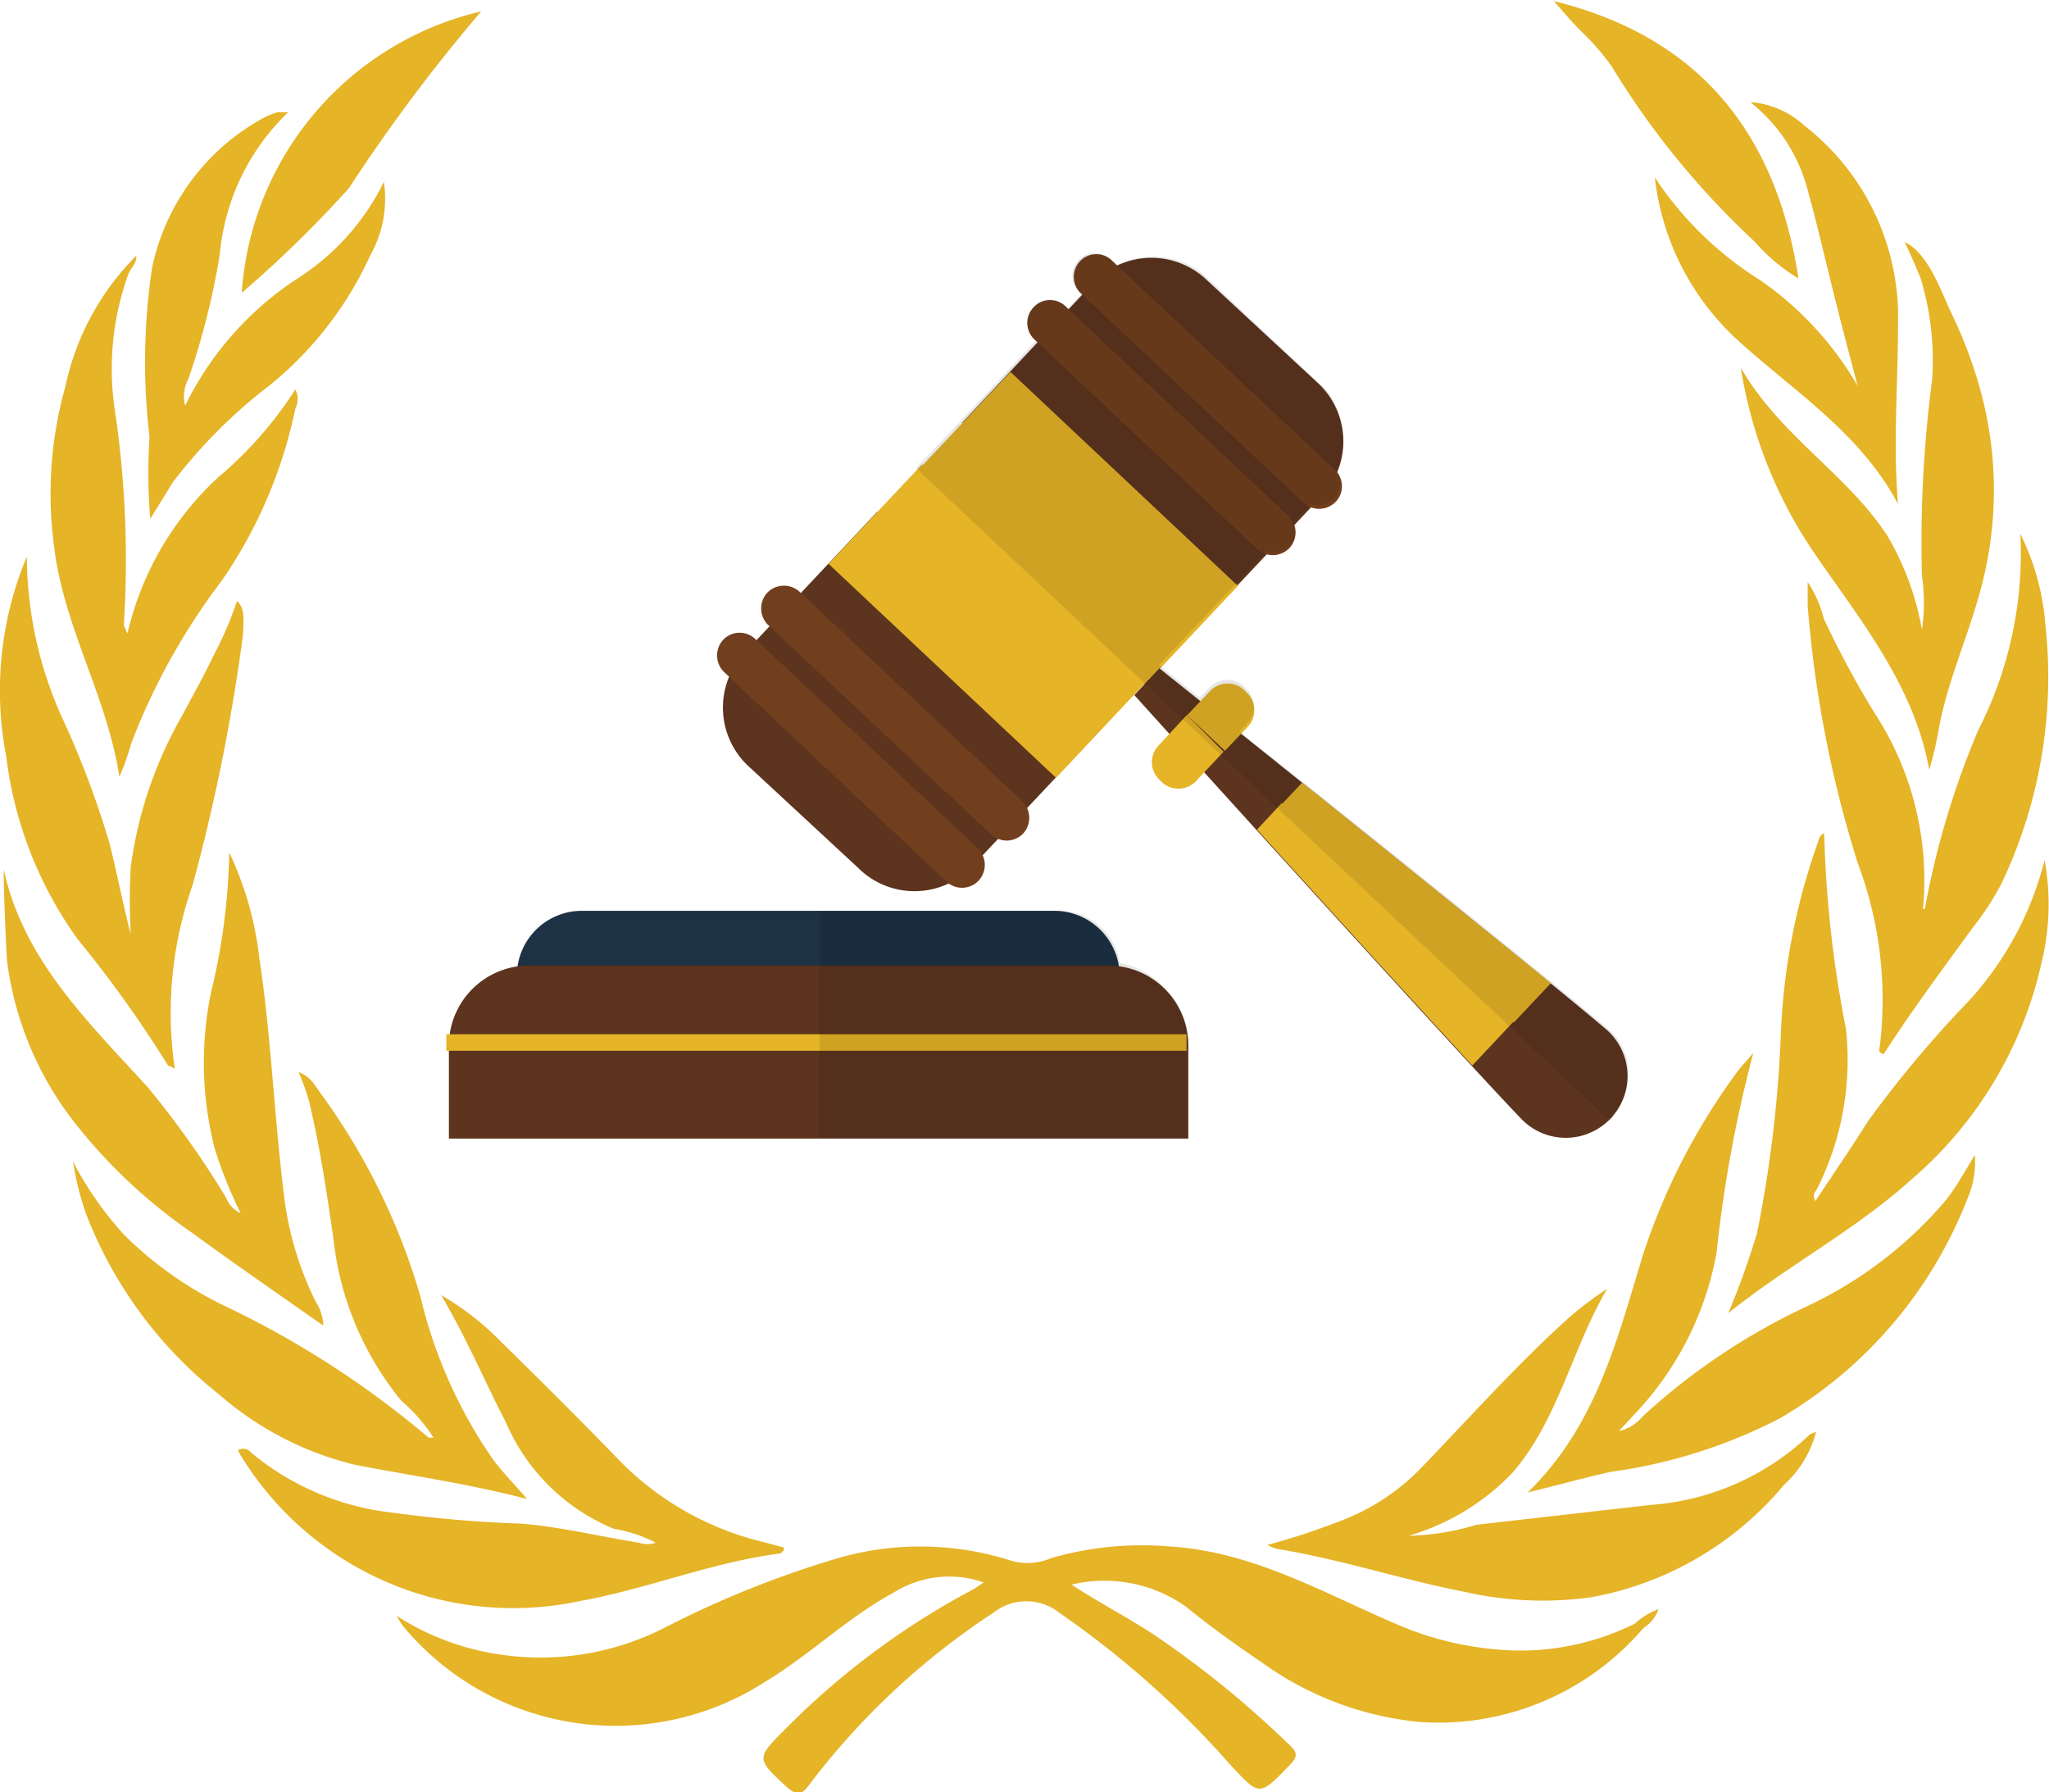 <svg id="Layer_1" data-name="Layer 1" xmlns="http://www.w3.org/2000/svg" xmlns:xlink="http://www.w3.org/1999/xlink" viewBox="0 0 55.78 48.78"><defs><style>.cls-1{fill:none;}.cls-2{fill:#5d341e;}.cls-3{fill:#723f1e;}.cls-4{fill:#e5b427;}.cls-5{clip-path:url(#clip-path);}.cls-10,.cls-6{fill:#010101;}.cls-6,.cls-8{opacity:0.1;}.cls-7{fill:#1d3245;}.cls-9{clip-path:url(#clip-path-2);}</style><clipPath id="clip-path" transform="translate(-247.65 -408.2)"><path class="cls-1" d="M278.05,415.42l-.16-.15a.61.61,0,0,0-.87,0,.62.62,0,0,0,0,.87l.07.06-.36.39-.07-.06a.61.61,0,0,0-.87,0,.62.62,0,0,0,0,.88l.07.06-.73.77-1.33,1.42-1.1,1.16-.12.13-1.09,1.16-1.33,1.42-.73.77-.06-.06a.62.62,0,1,0-.85.91l.06.06-.36.38-.07-.06a.62.62,0,0,0-.87,0,.63.63,0,0,0,0,.88l.16.14a2.23,2.23,0,0,0,.55,2.47l3,2.78a2.21,2.21,0,0,0,2.51.39.62.62,0,0,0,.76-.11.61.61,0,0,0,.12-.65l.45-.48a.62.62,0,0,0,.64-.16.63.63,0,0,0,.13-.65l.77-.82,1.33-1.42.81-.86,1,1.06-.27.29a.66.66,0,0,0,0,.94l.06.06a.66.66,0,0,0,.94,0l.2-.21c2.69,3,7.43,8.19,8.65,9.45a1.61,1.61,0,0,0,2.34,0h0l.06-.07.06-.06h0a1.59,1.59,0,0,0-.16-2.33c-1.33-1.14-6.82-5.55-10-8.06l.2-.21a.66.66,0,0,0,0-.94l-.06-.06a.66.66,0,0,0-.94,0l-.28.29-1.11-.89.81-.86,1.34-1.41.77-.82a.62.62,0,0,0,.64-.17.6.6,0,0,0,.12-.65l.45-.47a.62.62,0,0,0,.71-.93,2.22,2.22,0,0,0-.55-2.48l-3-2.78A2.2,2.2,0,0,0,278.05,415.42Z"/></clipPath><clipPath id="clip-path-2" transform="translate(-247.65 -408.2)"><path class="cls-1" d="M280,436.35a2.38,2.38,0,0,0-1.86-1.94,1.69,1.69,0,0,0-1.75-1.42H263.49a1.69,1.69,0,0,0-1.75,1.42,2.38,2.38,0,0,0-1.86,1.94h-.08v.55h0v2.27H280v-2.82Z"/></clipPath></defs><title>law homework help favicon</title><path class="cls-2" d="M277.47,415.84l-3.63,3.87,6.18,5.82,3.64-3.86a2.17,2.17,0,0,0-.16-3.07l-3-2.78A2.18,2.18,0,0,0,277.47,415.84Z" transform="translate(-247.65 -408.2)"/><path class="cls-3" d="M284,421a.61.61,0,0,1,0,.87h0a.63.63,0,0,1-.88,0l-6.06-5.7a.62.62,0,0,1,0-.87h0a.61.61,0,0,1,.87,0Z" transform="translate(-247.65 -408.2)"/><path class="cls-3" d="M282.74,422.26a.62.62,0,0,1,0,.87h0a.63.63,0,0,1-.88,0l-6.06-5.7a.62.62,0,0,1,0-.88h0a.61.61,0,0,1,.87,0Z" transform="translate(-247.65 -408.2)"/><rect class="cls-4" x="275.13" y="418.31" width="3.72" height="8.5" transform="translate(-468.24 -73.39) rotate(-46.75)"/><path class="cls-2" d="M291.44,438.7a1.68,1.68,0,0,0-.05-2.47c-1.89-1.62-12.18-9.84-12.18-9.84l-.4.43Z" transform="translate(-247.65 -408.2)"/><path class="cls-4" d="M280.6,427l-.76.8,1,1,.76-.8a.66.66,0,0,0,0-.94l-.06-.06A.66.66,0,0,0,280.6,427Z" transform="translate(-247.65 -408.2)"/><path class="cls-4" d="M288.74,436.16l1.13-1.2c-1.77-1.44-4.51-3.65-6.77-5.46l-.68.72Z" transform="translate(-247.65 -408.2)"/><path class="cls-2" d="M267.89,426l3.64-3.87,6.19,5.82-3.64,3.87a2.17,2.17,0,0,1-3.07,0l-3-2.78A2.18,2.18,0,0,1,267.89,426Z" transform="translate(-247.65 -408.2)"/><path class="cls-3" d="M273.4,432.18a.62.62,0,0,0,.88,0h0a.63.63,0,0,0,0-.88l-6.06-5.7a.62.62,0,0,0-.87,0h0a.63.63,0,0,0,0,.88Z" transform="translate(-247.65 -408.2)"/><path class="cls-3" d="M274.62,430.9a.62.62,0,0,0,.87,0h0a.63.63,0,0,0,0-.88l-6.06-5.7a.63.63,0,0,0-.88,0h0a.63.63,0,0,0,0,.88Z" transform="translate(-247.65 -408.2)"/><rect class="cls-4" x="272.71" y="420.89" width="3.72" height="8.5" transform="translate(-470.88 -74.32) rotate(-46.76)"/><path class="cls-2" d="M291.56,438.57a1.68,1.68,0,0,1-2.47.11c-1.73-1.79-10.56-11.56-10.56-11.56l.4-.43Z" transform="translate(-247.65 -408.2)"/><path class="cls-4" d="M279.21,428.47l.75-.81,1,1-.76.81a.66.66,0,0,1-.94,0l-.06-.06A.66.66,0,0,1,279.21,428.47Z" transform="translate(-247.65 -408.2)"/><path class="cls-4" d="M288.86,436l-1.13,1.2c-1.55-1.68-3.92-4.28-5.86-6.42l.67-.72Z" transform="translate(-247.65 -408.2)"/><g class="cls-5"><rect class="cls-6" x="280.33" y="412.98" width="9.2" height="26.55" transform="translate(-468.44 -66.41) rotate(-46.76)"/></g><path class="cls-7" d="M278.13,436.83v-2.07a1.78,1.78,0,0,0-1.78-1.77H263.49a1.77,1.77,0,0,0-1.77,1.77v2.07Z" transform="translate(-247.65 -408.2)"/><path class="cls-2" d="M277.8,434.48H262.05a2.18,2.18,0,0,0-2.18,2.17v2.54H280v-2.54A2.18,2.18,0,0,0,277.8,434.48Z" transform="translate(-247.65 -408.2)"/><rect class="cls-4" x="12.15" y="28.15" width="20.15" height="0.45"/><g class="cls-8"><g class="cls-9"><rect class="cls-10" x="22.31" y="24.79" width="9.99" height="6.17"/></g></g><path class="cls-4" d="M252.86,441.74c1.16.85,2.34,1.66,3.59,2.54a1.21,1.21,0,0,0-.2-.64,8.86,8.86,0,0,1-.88-3c-.26-2.12-.34-4.25-.66-6.36a9.13,9.13,0,0,0-.82-2.88,17.19,17.19,0,0,1-.49,3.79,9.42,9.42,0,0,0,.1,4.29,12.41,12.41,0,0,0,.7,1.74.78.78,0,0,1-.4-.43,25.07,25.07,0,0,0-2.13-3c-1.61-1.77-3.38-3.45-3.92-5.93,0,.72.08,2.37.09,2.48a9,9,0,0,0,1.76,4.31A14.49,14.49,0,0,0,252.86,441.74Z" transform="translate(-247.65 -408.2)"/><path class="cls-4" d="M249.77,433.77a32.09,32.09,0,0,1,2.46,3.44s.08,0,.18.09a10.43,10.43,0,0,1,.48-5,51.75,51.75,0,0,0,1.38-6.86c0-.31.07-.68-.17-.88a9.19,9.19,0,0,1-.6,1.41c-.28.59-.6,1.16-.91,1.74a11.28,11.28,0,0,0-1.38,4.08,16,16,0,0,0,0,1.83c-.22-.82-.37-1.65-.58-2.47a25,25,0,0,0-1.3-3.44,10.76,10.76,0,0,1-.95-4.36,9.44,9.44,0,0,0-.56,5.44A10.72,10.72,0,0,0,249.77,433.77Z" transform="translate(-247.65 -408.2)"/><path class="cls-4" d="M288.25,453.08a8.64,8.64,0,0,1-2.55-.66c-2-.85-3.95-2-6.23-2.13a8.9,8.9,0,0,0-3.21.32,1.61,1.61,0,0,1-1.08.07,8.09,8.09,0,0,0-4.65-.09,27.1,27.1,0,0,0-4.82,1.93,7.43,7.43,0,0,1-4.75.66,7,7,0,0,1-2.51-1,2,2,0,0,0,.19.3,7.52,7.52,0,0,0,9.83,1.5c1.23-.74,2.26-1.76,3.52-2.44a2.84,2.84,0,0,1,2.44-.27l-.27.18a21.05,21.05,0,0,0-5.08,3.76c-.86.86-.86.84,0,1.64.29.25.42.18.62-.1a20.11,20.11,0,0,1,5-4.66,1.44,1.44,0,0,1,1.78,0,25.5,25.5,0,0,1,4.66,4.14c.81.87.79.87,1.63,0,.19-.2.22-.31,0-.52a26.9,26.9,0,0,0-3.68-3c-.71-.47-1.47-.86-2.27-1.38a3.84,3.84,0,0,1,3.13.61c.68.56,1.41,1.07,2.14,1.57a8.75,8.75,0,0,0,4.23,1.56,7.34,7.34,0,0,0,6.07-2.56,1,1,0,0,0,.41-.51,1.79,1.79,0,0,0-.64.39A7,7,0,0,1,288.25,453.08Z" transform="translate(-247.65 -408.2)"/><path class="cls-4" d="M300.62,440.87a11.19,11.19,0,0,1-3.77,2.88,17.61,17.61,0,0,0-4.48,3,1.17,1.17,0,0,1-.65.4c.15-.16.26-.27.36-.39a8.6,8.6,0,0,0,2.3-4.46,35.77,35.77,0,0,1,1-5.44c-.22.26-.35.39-.45.53a17.62,17.62,0,0,0-2.53,4.89c-.71,2.3-1.26,4.69-3.16,6.54.83-.2,1.54-.4,2.26-.56a14.18,14.18,0,0,0,4.61-1.46,11.93,11.93,0,0,0,5.09-5.95,2.48,2.48,0,0,0,.21-1.21C301.15,440.06,300.92,440.49,300.62,440.87Z" transform="translate(-247.65 -408.2)"/><path class="cls-4" d="M262,449c-.33-.38-.64-.7-.91-1.05a13.07,13.07,0,0,1-2-4.48,17.75,17.75,0,0,0-2.68-5.47c-.17-.22-.29-.5-.63-.62a6.81,6.81,0,0,1,.28.78c.3,1.25.49,2.52.67,3.78a8.37,8.37,0,0,0,1.85,4.39,4.4,4.4,0,0,1,.87,1c-.08,0-.12,0-.13,0a25.52,25.52,0,0,0-5.5-3.56,10.12,10.12,0,0,1-2.78-1.95,9.37,9.37,0,0,1-1.4-2,7.83,7.83,0,0,0,.35,1.41,11.57,11.57,0,0,0,3.62,4.92,8.74,8.74,0,0,0,3.67,1.91C258.79,448.36,260.36,448.57,262,449Z" transform="translate(-247.65 -408.2)"/><path class="cls-4" d="M303.31,431.61a8.88,8.88,0,0,1-2.06,3.83,30.81,30.81,0,0,0-2.75,3.28c-.46.73-.94,1.43-1.43,2.17-.1-.17,0-.25.05-.34a7.81,7.81,0,0,0,.78-4.36,31.5,31.5,0,0,1-.59-5.31c-.14.06-.14.17-.18.27a17.65,17.65,0,0,0-1,5.19,34.11,34.11,0,0,1-.65,5.43,22.54,22.54,0,0,1-.78,2.17c1.62-1.3,3.46-2.26,5-3.65a10.89,10.89,0,0,0,3.53-5.9A6.67,6.67,0,0,0,303.31,431.61Z" transform="translate(-247.65 -408.2)"/><path class="cls-4" d="M292.59,449.16l-4.74.54A6.9,6.9,0,0,1,286,450a6.41,6.41,0,0,0,2.83-1.72c1.25-1.46,1.61-3.36,2.57-5a9.14,9.14,0,0,0-1.2.93c-1.34,1.23-2.56,2.59-3.83,3.91a6,6,0,0,1-2.29,1.5,19,19,0,0,1-1.93.63,1.23,1.23,0,0,0,.28.11c1.73.28,3.4.84,5.11,1.17a9.55,9.55,0,0,0,3.45.14,8.91,8.91,0,0,0,5.23-3.06,2.94,2.94,0,0,0,.87-1.44c-.11.05-.17.06-.2.1A7,7,0,0,1,292.59,449.16Z" transform="translate(-247.65 -408.2)"/><path class="cls-4" d="M263.42,451.78c1.85-.33,3.6-1.06,5.48-1.3,0,0,.06-.06.09-.09l0-.07-.52-.14a8.15,8.15,0,0,1-3.92-2.19c-1.08-1.12-2.19-2.22-3.3-3.31a7.55,7.55,0,0,0-1.59-1.23c.71,1.21,1.19,2.36,1.76,3.46a5.46,5.46,0,0,0,2.94,2.9,3.74,3.74,0,0,1,1.14.38.69.69,0,0,1-.45,0c-1.07-.17-2.12-.43-3.21-.52a34.38,34.38,0,0,1-3.51-.3,7.27,7.27,0,0,1-3.84-1.63.28.28,0,0,0-.36-.07.91.91,0,0,0,.09.17A8.69,8.69,0,0,0,263.42,451.78Z" transform="translate(-247.65 -408.2)"/><path class="cls-4" d="M301.5,428.08a23,23,0,0,0-1.45,4.86H300a8.32,8.32,0,0,0-1.31-5.32,25.64,25.64,0,0,1-1.39-2.58,3.28,3.28,0,0,0-.44-1c0,.27,0,.46,0,.64a31.53,31.53,0,0,0,1.36,7,10.58,10.58,0,0,1,.61,4.95c0,.08-.09.22.1.26.76-1.18,1.6-2.31,2.43-3.45a7.46,7.46,0,0,0,.77-1.18,13.06,13.06,0,0,0,1.2-7.07,6.7,6.7,0,0,0-.68-2.46A10.56,10.56,0,0,1,301.5,428.08Z" transform="translate(-247.65 -408.2)"/><path class="cls-4" d="M299.94,415.79a7.68,7.68,0,0,1,.31,2.73,34.2,34.2,0,0,0-.28,5.35,5,5,0,0,1,0,1.47,7.62,7.62,0,0,0-.93-2.54c-1.09-1.69-2.91-2.71-4-4.59a12.36,12.36,0,0,0,2.06,5.13c1.25,1.81,2.66,3.55,3.07,5.81a9.14,9.14,0,0,0,.24-1c.24-1.43.88-2.74,1.22-4.14a10.28,10.28,0,0,0,0-4.93,12.12,12.12,0,0,0-.85-2.34c-.28-.59-.64-1.66-1.28-1.95C299.67,415.14,299.81,415.46,299.94,415.79Z" transform="translate(-247.65 -408.2)"/><path class="cls-4" d="M250.9,429.34a6.46,6.46,0,0,0,.32-.9,17.88,17.88,0,0,1,2.47-4.44,12.76,12.76,0,0,0,2-4.68.57.57,0,0,0,0-.52,10.58,10.58,0,0,1-2.11,2.4,8.35,8.35,0,0,0-2.46,4.24l-.1-.22a27.83,27.83,0,0,0-.23-5.77,7.59,7.59,0,0,1,.35-3.78c.07-.19.24-.3.22-.51a7.12,7.12,0,0,0-1.93,3.56,10.77,10.77,0,0,0-.3,4.41C249.4,425.29,250.57,427.18,250.9,429.34Z" transform="translate(-247.65 -408.2)"/><path class="cls-4" d="M296.88,413.45c.21.74.38,1.5.57,2.25.24,1,.49,1.94.77,3a9,9,0,0,0-2.63-2.86,9.45,9.45,0,0,1-2.89-2.81A7.07,7.07,0,0,0,295,417.5c1.53,1.38,3.31,2.51,4.32,4.42-.14-1.63,0-3.25,0-4.87a6.61,6.61,0,0,0-2.56-5.44,2.42,2.42,0,0,0-1.46-.63A4.5,4.5,0,0,1,296.88,413.45Z" transform="translate(-247.65 -408.2)"/><path class="cls-4" d="M251.74,422.32c.24-.38.42-.68.62-1a14,14,0,0,1,2.64-2.64,9.75,9.75,0,0,0,2.73-3.53,3.13,3.13,0,0,0,.37-2,6.51,6.51,0,0,1-2.32,2.61,8.71,8.71,0,0,0-3.09,3.48,1,1,0,0,1,.09-.73,20.67,20.67,0,0,0,.85-3.36,6.13,6.13,0,0,1,1.86-3.89,1.44,1.44,0,0,0-.3,0,2.13,2.13,0,0,0-.35.14,6.06,6.06,0,0,0-3.05,4.09,17.28,17.28,0,0,0-.07,4.6A15.27,15.27,0,0,0,251.74,422.32Z" transform="translate(-247.65 -408.2)"/><path class="cls-4" d="M291.52,410a22.42,22.42,0,0,0,3.9,4.78,5,5,0,0,0,1.19,1c-.6-3.92-2.67-6.57-6.66-7.55.24.27.46.53.69.77A6.65,6.65,0,0,1,291.52,410Z" transform="translate(-247.65 -408.2)"/><path class="cls-4" d="M257.15,413.32a46.67,46.67,0,0,1,3.6-4.81,8.46,8.46,0,0,0-6.52,7.66A31.5,31.5,0,0,0,257.15,413.32Z" transform="translate(-247.65 -408.2)"/></svg>